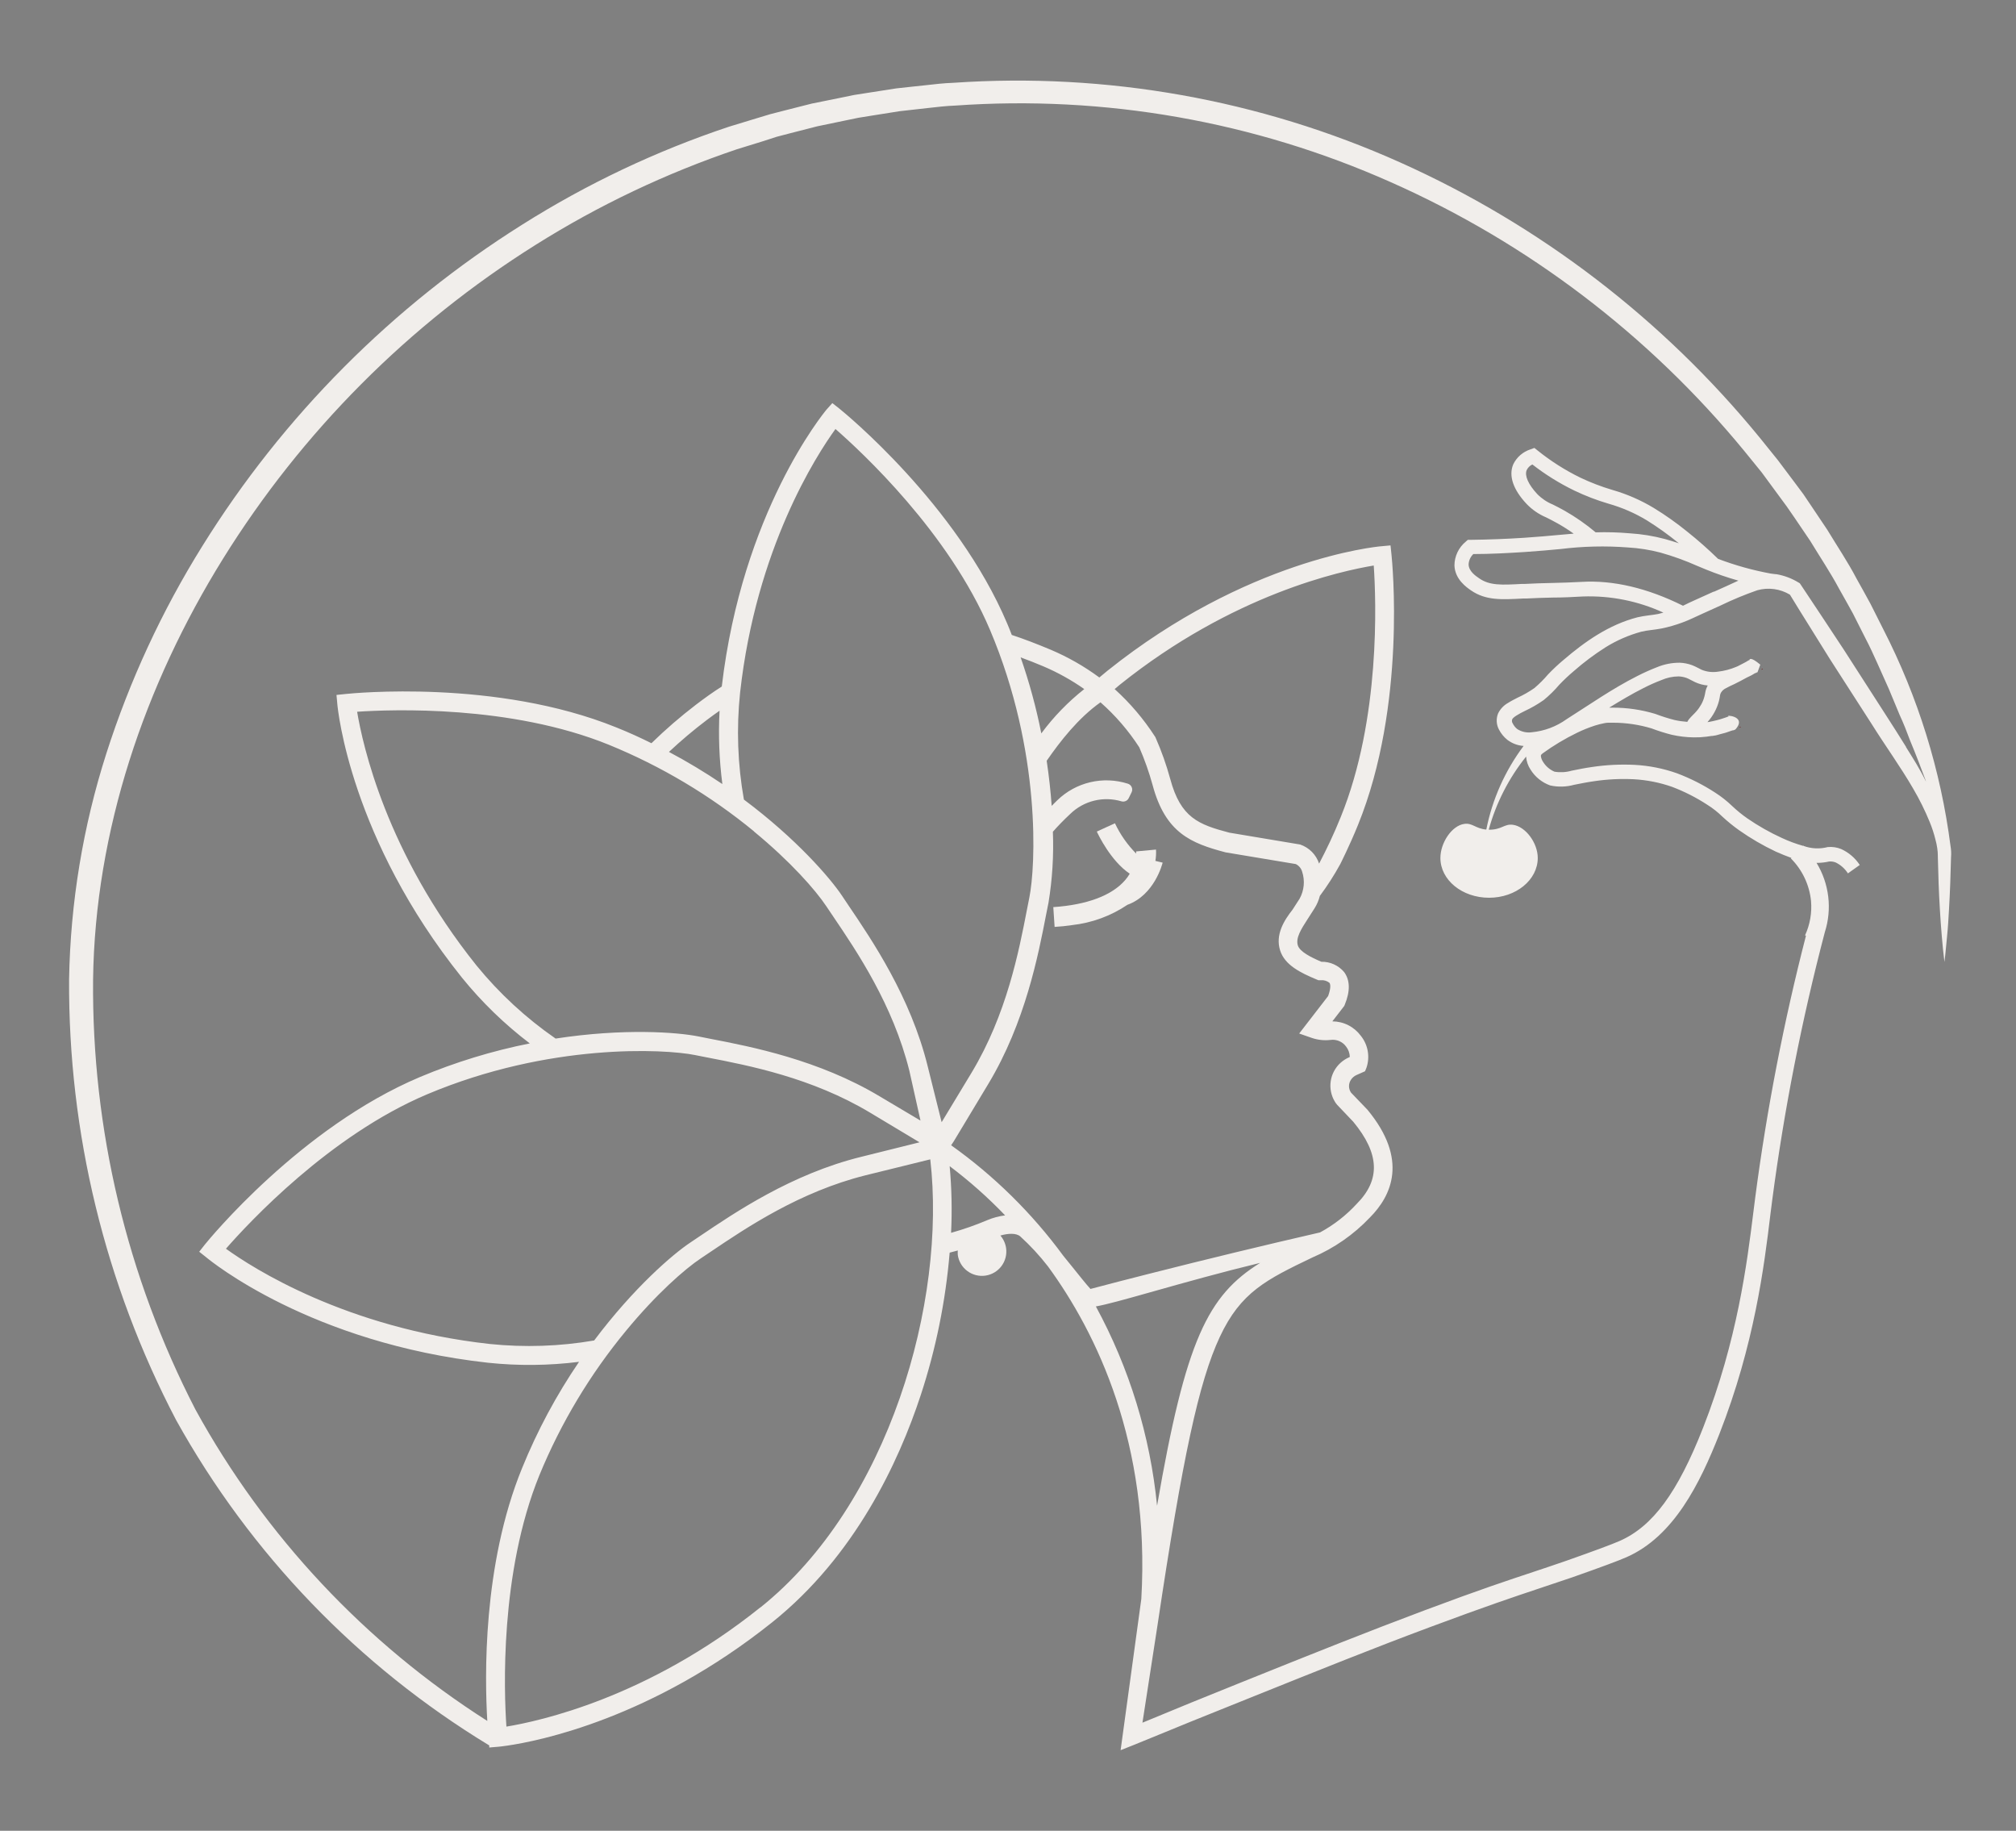 <?xml version="1.0" encoding="UTF-8"?> <svg xmlns="http://www.w3.org/2000/svg" width="228" height="207" viewBox="0 0 228 207" fill="none"><rect x="0" y="0" width="228" height="207" fill="#808080" stroke="none"/><path d="M196.676 82.215C196.897 82.247 197.001 82.215 196.787 82.169L196.676 82.215Z" fill="#6E1514"></path><path d="M199.189 75.712C199.306 75.712 199.345 75.666 199.358 75.607H199.312L199.189 75.712Z" fill="#6E1514"></path><path d="M198.453 74.208C198.499 74.097 198.486 74.142 198.453 74.208Z" fill="#6E1514"></path><path d="M130.739 96.058L128.492 96.267C128.492 96.267 128.492 96.375 128.492 96.51C127.503 95.512 126.692 94.354 126.095 93.085L125.073 93.55L124.044 94.022C124.22 94.4 125.615 97.332 127.767 98.788C127.616 99.046 127.442 99.29 127.246 99.516C125.743 101.256 122.927 102.308 119.123 102.564L119.271 104.802C119.948 104.761 120.625 104.694 121.228 104.6C123.478 104.353 125.635 103.564 127.51 102.301C130.563 101.195 131.45 97.689 131.49 97.534L130.671 97.339C130.739 96.915 130.761 96.486 130.739 96.058Z" fill="#F1EEEB"></path><path d="M220.595 95.659C219.495 87.112 216.923 78.82 212.992 71.148L211.539 68.264C211.031 67.313 210.497 66.382 209.976 65.438C208.966 63.511 207.77 61.744 206.657 59.901L204.856 57.216L203.956 55.88L202.998 54.595L201.068 52.026L199.042 49.514C188.085 36.104 174.144 25.435 158.329 18.355C142.487 11.261 125.14 8.173 107.82 9.362C106.74 9.4 105.666 9.522 104.604 9.645C103.543 9.767 102.456 9.863 101.389 9.991L98.173 10.492L96.571 10.743L94.983 11.07L91.805 11.713L88.667 12.509L87.097 12.914L85.541 13.383L82.441 14.327C74.232 17.063 66.384 20.779 59.068 25.395C44.398 34.609 32.023 47.04 22.883 61.744C18.307 69.083 14.661 76.961 12.026 85.196C9.384 93.454 7.965 102.054 7.813 110.722C7.716 128.072 11.872 145.183 19.918 160.561C28.322 175.687 40.527 188.366 55.331 197.347V197.585L56.386 197.495C56.463 197.495 56.797 197.45 57.357 197.373C60.939 196.853 73.713 194.309 87.335 183.422C96.693 175.938 101.639 165.327 104.135 157.728C105.849 152.508 106.945 147.106 107.402 141.631L108.322 141.387C108.309 141.558 108.309 141.73 108.322 141.901C108.428 142.624 108.817 143.276 109.404 143.712C109.99 144.149 110.727 144.335 111.451 144.229C112.175 144.124 112.828 143.735 113.265 143.149C113.702 142.563 113.888 141.828 113.783 141.105C113.705 140.585 113.482 140.097 113.139 139.698C114.008 139.447 114.915 139.396 115.384 139.794C116.529 140.836 117.582 141.975 118.529 143.199C124.003 150.688 130.106 163.201 129.077 180.794L126.736 197.887L128.351 197.245C132.518 195.53 136.763 193.802 141.021 192.106C149.608 188.657 155.274 186.376 161.738 183.967C168.202 181.559 171.25 180.544 173.958 179.638C175.244 179.214 176.402 178.822 177.785 178.353C181.001 177.223 183.027 176.471 183.96 176.06C189.317 173.703 192.257 167.71 194.437 162.18C198.412 152.05 199.518 143.173 200.225 137.296L200.431 135.683C201.777 125.471 203.764 115.354 206.381 105.391C206.795 104.095 206.926 102.725 206.764 101.374C206.602 100.023 206.151 98.722 205.442 97.561C205.506 97.564 205.57 97.564 205.635 97.561C206.048 97.55 206.46 97.498 206.863 97.407C207.122 97.384 207.382 97.424 207.622 97.522C208.182 97.799 208.655 98.224 208.992 98.749L210.33 97.798C209.813 97.014 209.087 96.391 208.233 96C207.751 95.803 207.227 95.725 206.709 95.775C205.812 96.009 204.866 95.966 203.994 95.653L203.943 95.602L203.911 95.634C203.093 95.403 202.295 95.107 201.525 94.747C200.166 94.127 198.864 93.39 197.633 92.544C197.025 92.121 196.449 91.653 195.91 91.144C195.319 90.574 194.672 90.064 193.98 89.621C192.627 88.74 191.182 88.008 189.671 87.438C188.13 86.891 186.518 86.569 184.886 86.481C183.278 86.401 181.667 86.481 180.075 86.718C179.277 86.827 178.486 86.988 177.734 87.142C177.107 87.323 176.447 87.36 175.804 87.251C175.272 87.024 174.822 86.638 174.518 86.147C174.386 85.955 174.3 85.735 174.267 85.504C174.267 85.376 174.267 85.344 174.473 85.177C175.689 84.295 176.98 83.521 178.332 82.864C178.995 82.539 179.681 82.262 180.383 82.035C180.723 81.928 181.069 81.84 181.419 81.772C181.575 81.736 181.735 81.717 181.895 81.714H182.435C183.908 81.716 185.373 81.932 186.783 82.357C187.527 82.641 188.288 82.881 189.06 83.076C189.875 83.261 190.707 83.36 191.543 83.372C192.026 83.381 192.51 83.355 192.99 83.294L193.562 83.211H193.652L194.045 83.147C194.199 83.115 194.353 83.063 194.514 83.018L195.003 82.89L195.247 82.819C195.395 82.774 195.543 82.723 195.685 82.665C195.826 82.607 195.871 82.614 195.968 82.575H196.032L196.135 82.537L196.27 82.472C197.691 80.867 194.81 80.828 195.556 80.995H195.505L195.241 81.098L195.054 81.162C194.887 81.22 194.72 81.278 194.54 81.329L194.135 81.438C193.864 81.502 193.594 81.567 193.318 81.618L193.099 81.65C193.099 81.65 193.099 81.65 193.131 81.618C193.43 81.283 193.689 80.914 193.903 80.52C194.125 80.114 194.296 79.683 194.411 79.235C194.469 79.01 194.508 78.772 194.533 78.593C194.552 78.493 194.586 78.398 194.636 78.31C194.765 78.099 194.953 77.929 195.177 77.822C195.453 77.661 195.82 77.501 196.173 77.334C196.643 77.109 197.106 76.852 197.569 76.601C197.743 76.511 197.929 76.441 198.097 76.344L198.515 76.1H198.566L198.675 76.03C198.675 75.959 198.675 75.901 198.675 76.03H198.714C198.849 75.664 198.495 76.8 199.081 75.15C198 74.244 197.859 74.507 197.846 74.649H197.788C197.788 74.713 197.743 74.796 197.788 74.649L197.717 74.687L197.473 74.835C197.254 74.963 197.022 75.066 196.797 75.188C196.572 75.31 196.501 75.342 196.341 75.407C195.693 75.677 195.011 75.856 194.315 75.94C193.69 76.042 193.049 75.971 192.462 75.734C192.186 75.612 191.819 75.381 191.362 75.207C190.915 75.042 190.444 74.949 189.967 74.931C189.084 74.928 188.209 75.1 187.394 75.439C186.642 75.731 185.906 76.061 185.188 76.428C182.332 77.867 179.766 79.678 177.174 81.316C176.017 82.149 174.658 82.659 173.238 82.793C172.661 82.876 172.073 82.745 171.585 82.427C171.371 82.252 171.198 82.033 171.077 81.785C171.034 81.722 171.006 81.649 170.996 81.573C170.986 81.498 170.994 81.421 171.019 81.348C171.07 81.123 171.784 80.706 172.453 80.385C173.203 80.036 173.919 79.621 174.595 79.145C175.231 78.623 175.819 78.045 176.351 77.417C176.867 76.876 177.412 76.364 177.984 75.882C179.118 74.885 180.329 73.978 181.605 73.171C182.854 72.398 184.208 71.809 185.625 71.424C186.269 71.257 187.053 71.225 187.896 71.064C188.699 70.9 189.488 70.674 190.256 70.39C191.079 70.088 191.736 69.748 192.456 69.427L194.572 68.469C195.93 67.81 197.326 67.231 198.753 66.735C199.368 66.564 200.011 66.521 200.644 66.607C201.276 66.693 201.885 66.907 202.432 67.236C203.911 69.671 205.448 72.073 206.934 74.488L211.661 81.836C213.198 84.296 214.941 86.699 216.363 89.153C217.082 90.373 217.711 91.644 218.247 92.955C218.51 93.596 218.724 94.255 218.89 94.927C218.98 95.252 219.049 95.583 219.096 95.916C219.138 96.199 219.16 96.485 219.161 96.771V96.906C219.206 98.884 219.27 100.862 219.392 102.841C219.45 103.83 219.521 104.819 219.604 105.802C219.688 106.785 219.778 107.78 219.907 108.769C220.035 107.78 220.106 106.791 220.209 105.802C220.312 104.813 220.363 103.83 220.421 102.841C220.537 100.869 220.608 98.89 220.653 96.918C220.688 96.498 220.669 96.075 220.595 95.659ZM86.004 181.732C73.185 192.01 60.92 194.617 57.273 195.221C57.003 191.329 56.495 177.878 61.004 166.791C63.434 160.887 66.738 155.381 70.806 150.457C74.253 146.282 77.443 143.488 79.276 142.267L80.434 141.49C84.422 138.805 90.442 134.745 97.903 132.883L105.209 131.084C107.068 147.142 100.552 170.119 86.004 181.745V181.732ZM83.701 78.316C85.509 62.014 92.333 51.48 94.487 48.506C97.427 51.075 107.306 60.209 111.975 71.244C117.796 85.003 117.121 98.01 116.413 101.485L116.143 102.854C115.23 107.568 113.847 114.692 109.885 121.276L106.495 126.883L104.913 120.543C102.984 112.72 98.597 106.264 95.986 102.41L95.221 101.267C93.883 99.269 90.075 94.844 84.132 90.405C83.422 86.416 83.277 82.346 83.701 78.316ZM149.183 97.644C149.018 97.143 148.738 96.688 148.367 96.313C147.995 95.939 147.541 95.656 147.041 95.486L139.021 94.144C135.554 93.225 133.528 92.473 132.345 88.061C131.911 86.474 131.36 84.922 130.698 83.417L130.66 83.333L130.608 83.256C129.333 81.284 127.804 79.487 126.061 77.912C126.247 77.751 126.44 77.584 126.633 77.43C139.452 67.153 151.717 64.551 155.364 63.941C155.634 67.834 156.142 81.284 151.634 92.371C150.875 94.259 150.045 96.006 149.183 97.644ZM144.784 107.485C145.318 109.129 147.093 109.99 148.861 110.729L149.106 110.831H149.363C149.718 110.796 150.073 110.9 150.354 111.12C150.489 111.307 150.514 111.763 150.206 112.617L146.932 116.856L148.334 117.345C149.015 117.582 149.74 117.663 150.457 117.582C150.794 117.533 151.138 117.577 151.452 117.709C151.767 117.842 152.038 118.058 152.238 118.334C152.5 118.668 152.646 119.078 152.656 119.503L152.598 119.535C152.233 119.693 151.896 119.91 151.601 120.177C151.005 120.719 150.615 121.45 150.498 122.246C150.381 123.043 150.543 123.855 150.958 124.545C151.032 124.673 151.118 124.794 151.215 124.905L153.048 126.832C156.033 130.442 156.149 133.403 153.422 136.133C152.232 137.424 150.837 138.509 149.292 139.345C142.916 140.809 136.465 142.37 129.939 144.027C127.718 144.588 125.514 145.158 123.327 145.736C122.716 145.061 122.041 144.188 121.295 143.269L120.253 141.985C116.719 137.172 112.437 132.954 107.57 129.491C107.672 129.337 107.769 129.183 107.872 129.035L111.789 122.528C115.944 115.617 117.429 107.973 118.311 103.412L118.581 102.057C119.015 99.408 119.18 96.723 119.076 94.041C119.642 93.398 120.292 92.724 121.044 92.024C121.795 91.294 122.727 90.778 123.745 90.528C124.763 90.278 125.829 90.305 126.833 90.604C126.993 90.65 127.166 90.638 127.318 90.568C127.47 90.499 127.592 90.377 127.662 90.225L127.977 89.583C128.022 89.492 128.046 89.392 128.048 89.29C128.049 89.189 128.029 89.088 127.988 88.995C127.947 88.902 127.886 88.82 127.81 88.752C127.734 88.685 127.644 88.636 127.547 88.607C126.174 88.17 124.709 88.113 123.307 88.442C121.904 88.771 120.618 89.474 119.584 90.476C119.346 90.694 119.147 90.919 118.941 91.118C118.825 89.519 118.645 87.823 118.375 86.018C119.906 83.808 121.925 81.207 124.459 79.408C126.149 80.895 127.625 82.607 128.846 84.496C129.448 85.878 129.951 87.301 130.351 88.754C131.804 94.182 134.692 95.338 138.603 96.372L146.546 97.696C146.719 97.781 146.873 97.902 146.997 98.05C147.121 98.199 147.213 98.371 147.266 98.556C147.431 99.057 147.49 99.586 147.442 100.111C147.393 100.636 147.237 101.145 146.983 101.607L146.179 102.854C145.253 104.029 144.192 105.673 144.784 107.485ZM117.77 82.935C117.192 80.015 116.409 77.139 115.429 74.328C116.265 74.629 117.114 74.97 118.002 75.342C119.63 76.034 121.18 76.895 122.626 77.912C120.796 79.356 119.165 81.036 117.777 82.909L117.77 82.935ZM81.688 88.645C79.743 87.329 77.729 86.118 75.655 85.016C77.021 83.737 78.453 82.529 79.945 81.4C80.427 81.034 80.903 80.693 81.379 80.359C81.234 83.125 81.339 85.898 81.695 88.645H81.688ZM85.251 93.996C89.432 97.439 92.223 100.625 93.445 102.455L94.224 103.612C96.918 107.588 100.983 113.6 102.842 121.057L104.096 126.665V126.697L99.51 123.973C92.59 119.824 84.943 118.34 80.37 117.46L79.013 117.19C76.581 116.702 70.523 116.246 62.837 117.428C59.484 115.109 56.474 112.33 53.897 109.174C43.638 96.372 41.001 84.123 40.39 80.475C44.287 80.211 57.755 79.697 68.857 84.207C74.788 86.63 80.321 89.93 85.271 93.996H85.251ZM78.601 119.291L79.971 119.561C84.692 120.473 91.825 121.854 98.417 125.811L103.993 129.157L97.382 130.802C89.548 132.729 83.09 137.109 79.231 139.711L78.086 140.481C76.08 141.811 71.655 145.62 67.197 151.562C63.302 152.231 59.333 152.365 55.401 151.96C39.084 150.155 28.53 143.34 25.552 141.188C28.124 138.253 37.264 128.393 48.32 123.723C62.116 117.91 75.134 118.591 78.607 119.291H78.601ZM107.396 131.849C109.636 133.532 111.735 135.394 113.673 137.418C112.974 137.506 112.29 137.69 111.641 137.964C110.314 138.527 108.952 139.004 107.563 139.39C107.685 136.875 107.632 134.355 107.402 131.849H107.396ZM123.932 147.714C125.102 147.509 127.038 146.975 130.492 145.999C133.946 145.023 138.127 143.854 142.52 142.787C136.583 146.481 134.094 151.51 130.859 170.254C130.082 162.354 127.729 154.691 123.938 147.714H123.932ZM185.863 77.802C186.527 77.46 187.21 77.156 187.909 76.89C188.517 76.624 189.174 76.484 189.838 76.479C190.141 76.49 190.44 76.546 190.726 76.646C190.996 76.743 191.292 76.935 191.723 77.135C192.159 77.335 192.627 77.459 193.105 77.501H193.138C193.014 77.723 192.925 77.964 192.874 78.214C192.829 78.445 192.81 78.586 192.765 78.74C192.685 79.052 192.566 79.352 192.411 79.633C192.252 79.921 192.063 80.19 191.845 80.436C191.613 80.706 191.375 80.899 191.028 81.303C190.977 81.374 190.925 81.438 190.874 81.522L190.829 81.618C190.337 81.583 189.849 81.513 189.369 81.406C188.636 81.217 187.915 80.987 187.208 80.719C185.635 80.243 184.001 80.005 182.358 80.012H181.991C183.271 79.228 184.545 78.464 185.863 77.802ZM193.832 66.883L191.703 67.846C191.247 68.046 190.79 68.264 190.34 68.489C186.32 66.491 182.461 65.579 178.872 65.791C177.759 65.855 176.647 65.887 175.534 65.913C174.421 65.939 173.476 65.964 172.447 66.022H172.112C169.842 66.144 168.465 66.221 167.276 65.38C166.896 65.123 166.124 64.596 166.092 63.838C166.107 63.386 166.299 62.957 166.626 62.644C168.588 62.644 170.543 62.534 172.453 62.412C174.003 62.309 175.309 62.187 176.486 62.078C179.014 61.764 181.567 61.703 184.107 61.898C185.348 61.969 186.578 62.162 187.78 62.477C189.208 62.878 190.605 63.383 191.961 63.986L192.951 64.397C194.144 64.883 195.364 65.301 196.604 65.65C195.652 66.08 194.758 66.51 193.832 66.909V66.883ZM180.461 60.19C179.372 59.275 178.203 58.461 176.968 57.755C176.428 57.453 175.991 57.229 175.611 57.042C174.951 56.773 174.353 56.37 173.855 55.86C172.845 54.781 172.402 53.773 172.659 53.156C172.793 52.875 173.02 52.648 173.302 52.514C174.774 53.66 176.363 54.648 178.042 55.462C179.287 56.059 180.577 56.555 181.901 56.946C183.426 57.377 184.886 58.01 186.243 58.828C187.492 59.608 188.691 60.466 189.832 61.397L189.877 61.429C189.388 61.269 188.867 61.102 188.282 60.941C186.983 60.597 185.654 60.382 184.313 60.299C183.032 60.187 181.746 60.151 180.461 60.19ZM215.572 84.457C214.8 83.215 214.019 81.984 213.23 80.764L208.497 73.409C206.882 70.975 205.281 68.527 203.66 66.112L203.544 65.945L203.403 65.862C202.64 65.395 201.795 65.076 200.914 64.924C200.701 64.924 200.483 64.866 200.27 64.853C198.237 64.479 196.241 63.922 194.308 63.19C193.191 62.099 192.019 61.065 190.796 60.093C189.603 59.125 188.346 58.236 187.034 57.434C185.568 56.55 183.991 55.863 182.345 55.392C181.104 55.024 179.893 54.56 178.724 54.004C177.004 53.164 175.384 52.134 173.894 50.934L173.534 50.645L173.096 50.805C172.67 50.941 172.275 51.162 171.938 51.456C171.6 51.75 171.327 52.11 171.135 52.514C170.601 53.798 171.135 55.366 172.646 56.972C173.274 57.627 174.029 58.147 174.865 58.5C175.225 58.68 175.637 58.886 176.151 59.175C176.78 59.53 177.39 59.918 177.978 60.337L176.344 60.479C175.18 60.588 173.894 60.704 172.357 60.806C170.376 60.935 168.337 61.012 166.298 61.038H166.002L165.777 61.237C165.377 61.564 165.055 61.976 164.832 62.442C164.61 62.909 164.493 63.418 164.491 63.935C164.548 65.515 165.88 66.42 166.382 66.767C168.041 67.898 169.803 67.801 172.241 67.673H172.575C173.585 67.615 174.601 67.589 175.618 67.564C176.743 67.564 177.875 67.506 179.007 67.442C182.146 67.33 185.267 67.955 188.121 69.266L187.536 69.42C186.847 69.555 186.05 69.594 185.201 69.793C181.953 70.628 179.232 72.555 176.84 74.604C176.221 75.12 175.633 75.671 175.077 76.254C174.603 76.812 174.085 77.329 173.527 77.802C172.93 78.218 172.297 78.579 171.636 78.882C171.289 79.061 170.922 79.241 170.536 79.486C170.053 79.759 169.664 80.174 169.424 80.674C169.308 80.964 169.257 81.275 169.274 81.587C169.29 81.898 169.374 82.203 169.52 82.479C169.754 82.933 170.08 83.334 170.479 83.654C171.01 84.056 171.647 84.295 172.312 84.341C170.215 87.139 168.773 90.37 168.092 93.797C166.864 93.681 166.504 93.019 165.61 93.154C164.201 93.341 162.902 95.281 162.902 97.008C162.902 99.501 165.365 101.505 168.408 101.505C171.45 101.505 173.913 99.488 173.913 97.008C173.913 95.306 172.543 93.456 171.109 93.257C170.131 93.116 169.823 93.842 168.369 93.809C169.198 90.795 170.636 87.981 172.595 85.543C172.631 86.068 172.804 86.575 173.096 87.014C173.611 87.845 174.394 88.477 175.315 88.806C176.21 89.003 177.14 88.978 178.023 88.735C178.795 88.581 179.528 88.433 180.274 88.33C181.764 88.107 183.272 88.032 184.776 88.106C186.253 88.188 187.71 88.478 189.105 88.966C190.501 89.496 191.836 90.174 193.086 90.99C193.704 91.376 194.278 91.828 194.797 92.339C195.394 92.89 196.025 93.403 196.688 93.874C197.999 94.796 199.387 95.604 200.836 96.289C201.409 96.546 202.001 96.784 202.599 97.002L202.541 97.06C203.831 98.352 204.635 100.049 204.818 101.864C204.935 103.198 204.702 104.54 204.142 105.757L204.245 105.802C201.733 115.543 199.817 125.427 198.508 135.401L198.302 137.026C197.582 142.807 196.495 151.53 192.61 161.434C189.735 168.757 186.918 172.579 183.188 174.223C182.3 174.615 180.326 175.347 177.155 176.465C175.778 176.947 174.582 177.339 173.354 177.75C170.614 178.662 167.507 179.677 161.05 182.098C154.592 184.52 148.881 186.8 140.224 190.282C136.557 191.753 132.859 193.256 129.206 194.778C129.776 191.087 130.347 187.395 130.917 183.704C133.747 164.749 135.586 156.232 137.953 151.164C140.32 146.095 143.214 144.676 148.443 142.171C150.885 141.128 153.086 139.598 154.914 137.674C157.371 135.214 159.319 131.103 154.65 125.47L152.798 123.543L152.766 123.492C152.635 123.286 152.566 123.048 152.566 122.804C152.566 122.561 152.635 122.323 152.766 122.117C152.918 121.868 153.142 121.672 153.409 121.552L154.38 121.122L154.541 120.723C154.747 120.115 154.796 119.465 154.683 118.833C154.571 118.201 154.301 117.607 153.897 117.107C153.525 116.604 153.041 116.196 152.482 115.914C151.924 115.631 151.307 115.484 150.682 115.482L152.026 113.741L152.084 113.606C152.727 112.052 152.682 110.806 152.013 109.906C151.699 109.532 151.304 109.234 150.859 109.033C150.414 108.831 149.929 108.733 149.44 108.744C148.225 108.223 147.016 107.607 146.784 106.907C146.507 106.052 147.17 105.031 147.865 103.952L148.668 102.699C148.941 102.267 149.143 101.795 149.267 101.299C150.117 100.159 150.886 98.962 151.569 97.715C151.569 97.715 152.624 95.64 153.582 93.276C159.094 79.71 157.441 63.401 157.371 62.714L157.261 61.667L156.206 61.764C155.563 61.815 140.995 63.254 125.25 75.837L124.331 76.601C122.622 75.338 120.77 74.282 118.812 73.454C117.275 72.812 115.815 72.246 114.426 71.79C114.252 71.353 114.098 70.923 113.911 70.506C108.206 57.017 95.491 46.656 94.95 46.219L94.134 45.577L93.49 46.296C93.098 46.765 83.946 57.916 81.63 77.623C80.614 78.265 79.63 78.978 78.71 79.678C76.945 81.027 75.264 82.482 73.674 84.033C72.388 83.391 71.101 82.806 69.706 82.248C56.122 76.743 39.798 78.394 39.11 78.464L38.055 78.573L38.151 79.62C38.209 80.263 39.644 94.818 52.243 110.536C54.493 113.314 57.069 115.812 59.917 117.974C55.657 118.821 51.494 120.095 47.49 121.777C33.984 127.474 23.609 140.173 23.172 140.713L22.529 141.528L23.339 142.171C23.815 142.569 35.154 151.864 55.196 154.08C58.618 154.442 62.072 154.407 65.487 153.977C62.924 157.736 60.768 161.756 59.055 165.969C54.553 176.96 54.823 189.736 55.112 194.579C41.321 185.801 29.969 173.692 22.104 159.373C14.349 144.348 10.376 127.663 10.527 110.761C10.746 93.938 16.348 77.462 25.217 63.183C34.149 48.813 46.248 36.668 60.592 27.675C67.724 23.195 75.36 19.571 83.341 16.877L86.358 15.946L87.843 15.464L89.368 15.066L92.429 14.282L95.516 13.64L97.067 13.319L98.623 13.068L101.742 12.573L104.881 12.22C105.923 12.105 106.971 11.976 108.026 11.938C124.916 10.742 141.841 13.718 157.306 20.603C172.803 27.476 186.478 37.868 197.241 50.953L199.235 53.407L201.126 55.976L202.071 57.261L202.959 58.545L204.734 61.166C205.827 62.971 207.005 64.718 208.001 66.581C208.516 67.506 209.043 68.418 209.545 69.343L210.973 72.169C211.468 73.101 211.899 74.064 212.336 75.028L213.623 77.905L214.838 80.828C215.282 81.785 215.662 82.755 216.035 83.763C216.678 85.299 217.27 86.853 217.848 88.414C217.848 88.375 217.803 88.324 217.778 88.285C217.122 86.93 216.318 85.684 215.552 84.457H215.572Z" fill="#F1EEEB"></path></svg> 